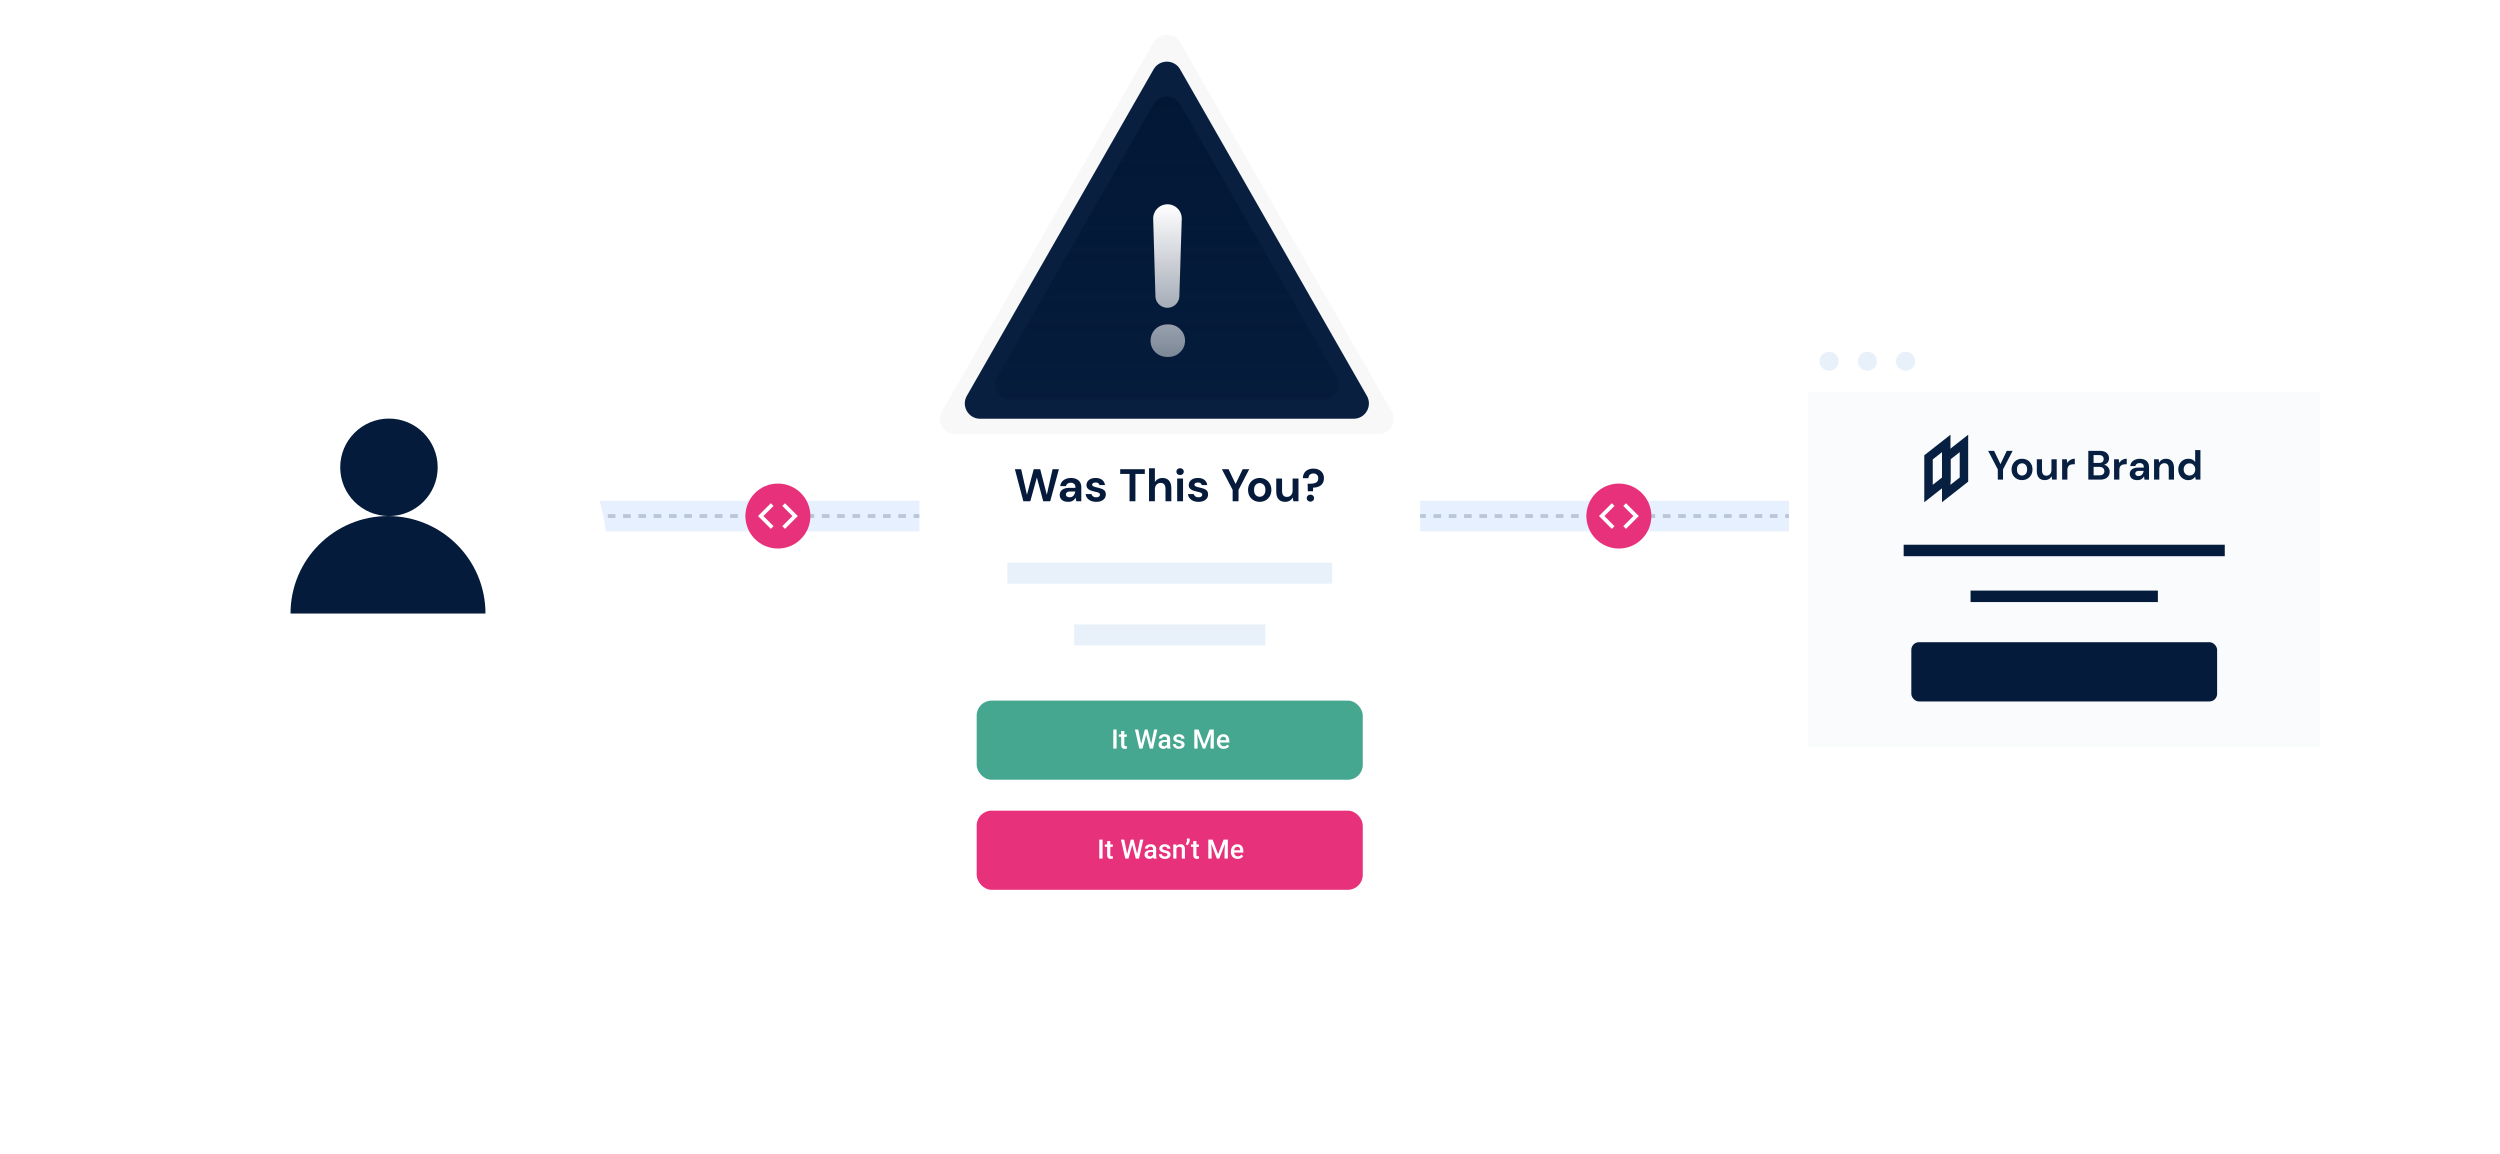 
<svg xmlns="http://www.w3.org/2000/svg" xmlns:xlink="http://www.w3.org/1999/xlink" width="1308" height="604" fill="none" xmlns:v="https://vecta.io/nano"><style><![CDATA[.B{stroke-width:2}.C{fill:#e8317b}.D{color-interpolation-filters:sRGB}.E{flood-opacity:0}]]></style><path d="M182 270H950" stroke="#0068f8" stroke-opacity=".1" stroke-width="16"/><path d="M182 270H950" stroke="#071e3e" stroke-opacity=".2" stroke-dasharray="4 4" class="B"/><circle cx="407" cy="270" r="17" class="C"/><path d="M410 264l6 6-6 6m-6 0l-6-6 6-6" stroke="#fff" class="B"/><circle cx="847" cy="270" r="17" class="C"/><path d="M850 264l6 6-6 6m-6 0l-6-6 6-6" stroke="#fff" class="B"/><g filter="url(#A)"><path d="M481 81a8 8 0 0 1 8-8h246a8 8 0 0 1 8 8v407a8 8 0 0 1-8 8H489a8 8 0 0 1-8-8V81z" fill="#fff"/></g><rect x="511" y="366.553" width="202" height="41.413" rx="7.776" fill="#45a78f"/><rect x="511" y="424.127" width="202" height="41.413" rx="7.776" class="C"/><g fill="#fff"><path d="M584.206 391.66h-1.723v-9.953h1.723v9.953zm4.047-9.193v1.798h1.306v1.23h-1.306v4.13c0 .283.055.488.164.615s.314.185.602.185a2.54 2.54 0 0 0 .581-.069v1.286a4.13 4.13 0 0 1-1.094.157c-1.276 0-1.914-.704-1.914-2.112v-4.2h-1.217v-1.23h1.217v-1.798h1.66z"/><use xlink:href="#F"/><path d="M610.825 391.66c-.073-.14-.137-.37-.2-.7a2.59 2.59 0 0 1-1.942.827c-.742 0-1.35-.212-1.818-.636s-.704-.948-.704-1.572c0-.8.292-1.392.875-1.812s1.426-.635 2.516-.635h1.018v-.486c0-.383-.107-.688-.32-.916s-.54-.348-.978-.348c-.378 0-.688.095-.93.287s-.363.426-.363.717h-1.66c0-.405.135-.783.403-1.134s.634-.634 1.094-.834.982-.3 1.552-.3c.866 0 1.556.22 2.07.656s.78 1.044.793 1.832v3.336c0 .666.094 1.196.28 1.593v.116h-1.696zM609 390.465c.328 0 .636-.08.923-.24a1.69 1.69 0 0 0 .656-.643v-1.395h-.895c-.616 0-1.078.108-1.388.322a1.04 1.04 0 0 0-.465.91c0 .32.105.574.315.766.214.186.5.28.854.28zm9.126-.815a.75.75 0 0 0-.369-.676c-.242-.155-.645-.292-1.2-.4s-1.037-.268-1.415-.45c-.83-.4-1.244-.982-1.244-1.743 0-.638.27-1.17.806-1.6s1.222-.643 2.05-.643c.884 0 1.597.22 2.14.656s.82 1.005.82 1.702h-1.66c0-.32-.12-.583-.356-.793s-.55-.32-.943-.32c-.364 0-.663.084-.895.253a.8.8 0 0 0-.342.677.67.67 0 0 0 .321.594c.214.142.647.285 1.3.43s1.162.312 1.53.513.65.433.827.7c.183.278.274.615.274 1 0 .666-.276 1.206-.827 1.62s-1.274.615-2.167.615c-.606 0-1.147-.1-1.62-.328s-.844-.52-1.108-.903-.396-.795-.396-1.237h1.613c.023.392.17.695.444.9s.636.315 1.087.315c.438 0 .77-.082.998-.246s.342-.388.342-.657z"/><use xlink:href="#G"/><path d="M640.22 391.798c-1.053 0-1.908-.33-2.564-1-.65-.666-.977-1.55-.977-2.653v-.205c0-.738.14-1.397.424-1.975a3.26 3.26 0 0 1 1.203-1.36c.515-.323 1.1-.485 1.722-.485 1.007 0 1.784.32 2.33.964s.828 1.552.828 2.727v.67h-4.833c.05.6.252 1.094.608 1.45s.8.534 1.353.534a2.25 2.25 0 0 0 1.86-.923l.895.854a3.01 3.01 0 0 1-1.19 1.033c-.492.24-1.046.362-1.66.362zm-.2-6.337c-.455 0-.824.16-1.107.478s-.456.764-.533 1.333h3.165v-.123c-.037-.556-.185-.975-.444-1.257-.26-.288-.62-.43-1.08-.43zm-63.15 63.774h-1.723v-9.953h1.723v9.953zm4.048-9.195v1.798h1.306v1.23h-1.306v4.13c0 .283.055.488.164.615s.314.185.602.185c.2 0 .385-.023.58-.068v1.285a4.09 4.09 0 0 1-1.094.157c-1.276 0-1.914-.704-1.914-2.112v-4.2h-1.217v-1.23h1.217v-1.798h1.66z"/><use xlink:href="#F" x="-7.335" y="57.574"/><path d="M603.5 449.235c-.073-.14-.136-.37-.2-.7a2.59 2.59 0 0 1-1.942.827c-.742 0-1.35-.212-1.818-.636s-.704-.948-.704-1.572c0-.788.292-1.392.875-1.8.588-.424 1.426-.636 2.516-.636h1.018v-.486c0-.382-.107-.688-.32-.916s-.54-.348-.978-.348c-.378 0-.688.095-.93.287s-.363.426-.363.718h-1.66c0-.406.135-.784.404-1.135s.633-.634 1.093-.834.982-.3 1.552-.3c.866 0 1.556.22 2.07.656s.78 1.044.793 1.832v3.336c0 .666.094 1.197.28 1.593v.116H603.5zm-1.825-1.196c.328 0 .636-.08.923-.24s.5-.374.656-.643v-1.394h-.895c-.616 0-1.078.107-1.388.32s-.465.517-.465.9c0 .32.105.574.315.766s.5.28.854.28zm9.115-.813a.75.75 0 0 0-.369-.677c-.242-.155-.645-.292-1.2-.4s-1.037-.27-1.415-.45c-.83-.402-1.244-.983-1.244-1.744 0-.638.27-1.17.806-1.6s1.222-.643 2.05-.643c.884 0 1.597.22 2.14.656s.82 1.005.82 1.703h-1.66c0-.32-.12-.584-.355-.793-.237-.215-.552-.322-.944-.322-.364 0-.663.085-.895.253a.8.8 0 0 0-.342.677c0 .255.107.453.32.595s.647.285 1.3.43 1.162.313 1.53.513c.374.196.65.433.827.7.183.278.274.615.274 1.012 0 .665-.276 1.205-.827 1.62-.552.4-1.274.615-2.167.615-.606 0-1.146-.1-1.62-.328s-.844-.52-1.108-.902a2.14 2.14 0 0 1-.396-1.238h1.613c.023.392.17.695.444.9s.636.315 1.087.315c.438 0 .77-.082.998-.246a.78.78 0 0 0 .342-.656zm4.63-5.386l.048.854c.547-.66 1.264-1 2.153-1 1.54 0 2.324.882 2.352 2.646v4.887h-1.66v-4.792c0-.47-.103-.815-.308-1.04s-.53-.342-1-.342c-.67 0-1.17.304-1.497.9v5.263h-1.66v-7.396h1.565zm5.775.395l-.847-.526c.4-.597.622-1.228.635-1.894v-1.08h1.456v.944c0 .47-.12.943-.362 1.422s-.53.852-.882 1.134zm4.772-2.195v1.798h1.305v1.23h-1.305v4.13c0 .283.054.488.164.615s.314.185.6.185a2.58 2.58 0 0 0 .581-.068v1.285c-.378.105-.742.157-1.093.157-1.276 0-1.914-.704-1.914-2.112v-4.2h-1.217v-1.23h1.217v-1.798h1.66z"/><use xlink:href="#G" x="7.335" y="57.574"/><path d="M647.555 449.372c-1.053 0-1.908-.33-2.564-.99-.65-.666-.977-1.55-.977-2.652v-.206c0-.738.14-1.396.424-1.975s.688-1.037 1.203-1.36 1.09-.486 1.722-.486c1.007 0 1.784.32 2.33.964.552.643.827 1.552.827 2.728v.67h-4.833c.05.61.253 1.094.61 1.45s.81.533 1.353.533a2.25 2.25 0 0 0 1.86-.923l.895.855c-.296.442-.692.786-1.19 1.032s-1.046.362-1.66.362zm-.2-6.337c-.455 0-.824.16-1.107.48s-.456.763-.533 1.333h3.165v-.123c-.037-.556-.185-.976-.444-1.258-.26-.287-.62-.43-1.08-.43z"/></g><g fill="#061b3b"><path d="M535.42 262.274l-4.44-16.8h3.288l3.024 13.368 3.552-13.368h3.384l3.456 13.368 3.024-13.368h3.312l-4.56 16.8h-3.648l-3.336-12.456-3.432 12.456h-3.624zm23.498.288c-1.024 0-1.864-.16-2.52-.48-.656-.336-1.144-.776-1.464-1.32s-.48-1.144-.48-1.8c0-1.104.432-2 1.296-2.688s2.16-1.032 3.888-1.032h3.024v-.288c0-.816-.232-1.416-.696-1.8s-1.04-.576-1.728-.576c-.624 0-1.168.152-1.632.456-.464.288-.752.72-.864 1.296h-3c.08-.864.368-1.616.864-2.256a4.9 4.9 0 0 1 1.968-1.464c.8-.352 1.696-.528 2.688-.528 1.696 0 3.032.424 4.008 1.272s1.464 2.048 1.464 3.6v7.32h-2.616l-.288-1.92a4.4 4.4 0 0 1-1.488 1.584c-.624.416-1.432.624-2.424.624zm.696-2.4c.88 0 1.56-.288 2.04-.864.496-.576.808-1.288.936-2.136h-2.616c-.816 0-1.4.152-1.752.456-.352.288-.528.648-.528 1.08 0 .464.176.824.528 1.08s.816.384 1.392.384z"/><use xlink:href="#H"/><path d="M590.978 262.274v-14.328h-4.896v-2.472h12.888v2.472h-4.92v14.328h-3.072zm10.195 0v-17.28h3.072v7.2c.4-.656.936-1.168 1.608-1.536.688-.384 1.472-.576 2.352-.576 1.472 0 2.608.464 3.408 1.392.816.928 1.224 2.288 1.224 4.08v6.72h-3.048v-6.432c0-1.024-.208-1.808-.624-2.352-.4-.544-1.04-.816-1.92-.816a2.85 2.85 0 0 0-2.16.912c-.56.608-.84 1.456-.84 2.544v6.144h-3.072zm16.257-13.752c-.56 0-1.024-.168-1.392-.504-.352-.336-.528-.76-.528-1.272s.176-.928.528-1.248c.368-.336.832-.504 1.392-.504s1.016.168 1.368.504c.368.32.552.736.552 1.248s-.184.936-.552 1.272c-.352.336-.808.504-1.368.504zm-1.536 13.752V250.37h3.072v11.904h-3.072z"/><use xlink:href="#H" x="53.507"/><path d="M644.918 262.274v-5.976l-5.64-10.824h3.48l3.72 7.752 3.696-7.752h3.432L648 256.298v5.976h-3.072zm14.162.288c-1.152 0-2.192-.264-3.12-.792-.912-.528-1.64-1.256-2.184-2.184-.528-.944-.792-2.032-.792-3.264s.272-2.312.816-3.24c.544-.944 1.272-1.68 2.184-2.208.928-.528 1.968-.792 3.12-.792 1.136 0 2.16.264 3.072.792a5.68 5.68 0 0 1 2.184 2.208c.544.928.816 2.008.816 3.24s-.272 2.32-.816 3.264c-.528.928-1.256 1.656-2.184 2.184s-1.96.792-3.096.792zm0-2.664c.8 0 1.496-.296 2.088-.888.592-.608.888-1.504.888-2.688s-.296-2.072-.888-2.664c-.592-.608-1.28-.912-2.064-.912-.816 0-1.52.304-2.112.912-.576.592-.864 1.48-.864 2.664s.288 2.08.864 2.688c.592.592 1.288.888 2.088.888zm13.307 2.664c-1.488 0-2.64-.464-3.456-1.392-.8-.928-1.2-2.288-1.2-4.08v-6.72h3.048v6.432c0 1.024.208 1.808.624 2.352s1.072.816 1.968.816c.848 0 1.544-.304 2.088-.912.56-.608.84-1.456.84-2.544v-6.144h3.072v11.904h-2.712l-.24-2.016c-.368.704-.904 1.264-1.608 1.68-.688.416-1.496.624-2.424.624zm11.866-5.52l-.096-3.96h1.104c.816 0 1.56-.072 2.232-.216s1.208-.424 1.608-.84.6-1.024.6-1.824c0-.768-.232-1.368-.696-1.8-.464-.448-1.08-.672-1.848-.672-.8 0-1.424.224-1.872.672-.448.432-.672 1.024-.672 1.776h-2.904c-.016-.96.192-1.816.624-2.568s1.056-1.344 1.872-1.776c.832-.432 1.824-.648 2.976-.648 1.072 0 2.016.2 2.832.6.832.4 1.48.976 1.944 1.728.48.736.72 1.64.72 2.712 0 1.104-.248 2.016-.744 2.736-.48.72-1.144 1.256-1.992 1.608-.832.352-1.8.536-2.904.552l-.072 1.92h-2.712zm1.368 5.4c-.56 0-1.024-.176-1.392-.528-.352-.352-.528-.776-.528-1.272a1.76 1.76 0 0 1 .528-1.296c.368-.352.832-.528 1.392-.528s1.016.176 1.368.528a1.76 1.76 0 0 1 .528 1.296c0 .496-.176.92-.528 1.272s-.808.528-1.368.528z"/></g><path d="M527 299.9h170M562 332.2h100" stroke="#e8f1f9" stroke-width="11"/><g fill="#081f40"><path d="M603.56 22.106c3.073-5.36 10.807-5.36 13.88 0l110.693 193.08c3.057 5.333-.793 11.98-6.94 11.98H499.808c-6.148 0-9.998-6.646-6.94-11.98L603.56 22.106z" fill-opacity=".03"/><path d="M603.556 36.282c3.072-5.37 10.816-5.37 13.888 0l97.71 170.83c3.05 5.334-.8 11.972-6.945 11.972H512.792c-6.144 0-9.995-6.638-6.945-11.972l97.71-170.83z"/></g><path d="M603.56 54.435c3.073-5.363 10.81-5.363 13.882 0l81.696 142.57c3.056 5.334-.795 11.978-6.94 11.978H528.804c-6.146 0-9.997-6.644-6.94-11.978l81.696-142.57z" fill="url(#D)"/><path d="M610.78 161.028a6.26 6.26 0 0 1-6.258-6.079l-1.174-40.288a7.48 7.48 0 1 1 14.948.016l-1.258 40.285a6.26 6.26 0 0 1-6.258 6.066zm.33 25.733c-2.7 0-4.912-.827-6.637-2.483-1.65-1.655-2.475-3.65-2.475-5.982 0-2.407.825-4.44 2.475-6.094 1.725-1.656 3.937-2.483 6.637-2.483 2.55 0 4.65.827 6.3 2.483 1.725 1.655 2.587 3.687 2.587 6.094 0 2.333-.862 4.327-2.587 5.982-1.65 1.656-3.75 2.483-6.3 2.483z" fill="url(#E)"/><g filter="url(#B)"><circle cx="203" cy="270" r="115" fill="#fff"/></g><g fill="#051b3b"><circle cx="203.5" cy="244.5" r="25.5"/><path d="M203 270c-28.167 0-51 22.833-51 51h102c0-28.167-22.833-51-51-51z"/></g><g filter="url(#C)"><path d="M936 176a8 8 0 0 1 8-8h272a8 8 0 0 1 8 8v217a8 8 0 0 1-8 8H944a8 8 0 0 1-8-8V176z" fill="#fff"/></g><g fill="#e8f1f9"><circle cx="957" cy="189" r="5"/><circle cx="977" cy="189" r="5"/><circle cx="997" cy="189" r="5"/></g><path fill="#f9fbfd" d="M946 205h268v186H946z"/><path d="M996 288h168m-133 24h98" stroke="#051b3b" stroke-width="6"/><path d="M1045.25 250.928v-5.347l-5.04-9.685h3.1l3.33 6.936 3.3-6.936h3.07l-5.03 9.685v5.347h-2.75zm12.68.257c-1.03 0-1.96-.236-2.8-.708-.82-.473-1.47-1.124-1.96-1.954-.47-.845-.7-1.82-.7-2.92s.25-2.068.73-2.9c.5-.844 1.14-1.503 1.96-1.975.83-.473 1.76-.7 2.8-.7 1 0 1.93.236 2.75.7a5.05 5.05 0 0 1 1.95 1.975c.5.83.73 1.797.73 2.9s-.24 2.076-.73 2.92a5.11 5.11 0 0 1-1.95 1.954c-.83.474-1.76.708-2.77.708zm0-2.383c.7 0 1.34-.265 1.87-.795.52-.544.8-1.345.8-2.405s-.27-1.854-.8-2.383c-.53-.544-1.15-.816-1.85-.816-.73 0-1.36.272-1.9.816-.52.53-.77 1.324-.77 2.383s.25 1.86.77 2.405c.53.53 1.15.795 1.87.795zm11.9 2.383c-1.33 0-2.36-.415-3.1-1.245-.72-.83-1.07-2.047-1.07-3.65v-6.012h2.72v5.755c0 .916.2 1.617.56 2.104s.96.73 1.76.73c.76 0 1.38-.272 1.87-.816.5-.544.75-1.303.75-2.276v-5.497h2.75v10.65h-2.43l-.2-1.804a3.73 3.73 0 0 1-1.44 1.503c-.6.372-1.34.558-2.17.558zm9.07-.257v-10.65h2.45l.26 1.997a4.28 4.28 0 0 1 1.57-1.632c.67-.415 1.46-.623 2.36-.623v2.9h-.78c-.6 0-1.13.093-1.6.28s-.84.508-1.1.967-.4 1.095-.4 1.9v4.853h-2.75zm13.7 0v-15.032h6.03c1.56 0 2.75.365 3.57 1.096.83.715 1.24 1.64 1.24 2.77 0 .944-.26 1.703-.77 2.276-.5.558-1.12.937-1.85 1.138a3.57 3.57 0 0 1 2.13 1.288c.56.673.83 1.46.83 2.362 0 1.188-.42 2.17-1.28 2.942s-2.08 1.16-3.65 1.16h-6.25zm2.75-8.72h2.87c.78 0 1.37-.178 1.8-.536.4-.358.62-.866.62-1.525 0-.63-.2-1.124-.62-1.482-.4-.372-1-.558-1.83-.558h-2.83v4.1zm0 6.485h3.07c.8 0 1.44-.186 1.9-.558.45-.386.68-.923.68-1.6 0-.702-.23-1.253-.7-1.654s-1.1-.6-1.9-.6h-3.02v4.423zm10.73 2.235v-10.65h2.45l.26 1.997a4.32 4.32 0 0 1 1.56-1.632c.68-.415 1.46-.623 2.36-.623v2.9h-.77c-.6 0-1.14.093-1.6.28s-.84.508-1.12.967c-.25.458-.38 1.095-.38 1.9v4.853h-2.75zm12.2.257c-.92 0-1.67-.143-2.26-.43-.6-.3-1.02-.695-1.3-1.18s-.43-1.024-.43-1.6c0-.988.4-1.8 1.16-2.405s1.93-.923 3.48-.923h2.7v-.258c0-.73-.2-1.267-.62-1.6-.4-.344-.93-.516-1.54-.516-.56 0-1.05.136-1.46.408-.42.258-.68.645-.78 1.16h-2.68c.07-.773.33-1.446.77-2.02.46-.572 1.05-1 1.76-1.3.72-.315 1.52-.473 2.4-.473 1.52 0 2.7.38 3.58 1.138s1.3 1.833 1.3 3.22v6.55H1122l-.25-1.718c-.32.572-.76 1.045-1.34 1.417-.55.372-1.28.558-2.16.558zm.62-2.147c.8 0 1.4-.258 1.82-.773.45-.515.73-1.153.84-1.9h-2.34c-.73 0-1.25.136-1.57.408a1.21 1.21 0 0 0-.47.966c0 .415.16.737.47.966.32.23.73.344 1.25.344zm8.1 1.9v-10.65h2.42l.22 1.804a3.79 3.79 0 0 1 1.41-1.503c.63-.373 1.37-.56 2.22-.56 1.3 0 2.34.415 3.07 1.246s1.1 2.047 1.1 3.65v6.013h-2.75v-5.755c0-.916-.18-1.618-.55-2.105-.38-.486-.96-.73-1.74-.73a2.52 2.52 0 0 0-1.92.816c-.48.544-.73 1.303-.73 2.276v5.498H1127zm17.95.257c-1 0-1.9-.243-2.7-.73s-1.4-1.152-1.87-1.997c-.45-.844-.68-1.804-.68-2.877s.23-2.026.68-2.856c.46-.845 1.08-1.503 1.87-1.976.8-.486 1.68-.73 2.7-.73.8 0 1.5.15 2.1.45a3.79 3.79 0 0 1 1.46 1.267v-6.27h2.75v15.46h-2.45l-.3-1.525c-.34.472-.8.887-1.37 1.245-.56.358-1.3.537-2.2.537zm.58-2.405c.88 0 1.6-.293 2.16-.88.58-.6.86-1.367.86-2.298s-.28-1.7-.86-2.276c-.55-.6-1.28-.902-2.16-.902s-1.6.294-2.17.88c-.58.587-.86 1.345-.86 2.276s.28 1.696.86 2.297c.57.602 1.3.902 2.17.902z" fill="#071f40"/><g stroke="#071f40" stroke-width="4.435"><path d="M1009 239.28l9.27-7.28v18.925l-9.27 7.28V239.28z"/><path d="M1018.27 239.28l9.27-7.28v18.925l-9.27 7.28V239.28z"/></g><rect x="1000" y="336" width="160" height="31" rx="4" fill="#051b3b"/><defs><filter id="A" x="397" y="12.25" width="430" height="591" filterUnits="userSpaceOnUse" class="D"><feFlood result="A" class="E"/><feColorMatrix in="SourceAlpha" values="0 0 0 0 0 0 0 0 0 0 0 0 0 0 0 0 0 0 127 0"/><feOffset dy="23.25"/><feGaussianBlur stdDeviation="42"/><feColorMatrix values="0 0 0 0 0 0 0 0 0 0 0 0 0 0 0 0 0 0 0.1 0"/><feBlend in2="A"/><feBlend in="SourceGraphic"/></filter><filter id="B" x="4" y="94.25" width="398" height="398" filterUnits="userSpaceOnUse" class="D"><feFlood result="A" class="E"/><feColorMatrix in="SourceAlpha" values="0 0 0 0 0 0 0 0 0 0 0 0 0 0 0 0 0 0 127 0"/><feOffset dy="23.25"/><feGaussianBlur stdDeviation="42"/><feColorMatrix values="0 0 0 0 0 0 0 0 0 0 0 0 0 0 0 0 0 0 0.1 0"/><feBlend in2="A"/><feBlend in="SourceGraphic"/></filter><filter id="C" x="852" y="107.25" width="456" height="401" filterUnits="userSpaceOnUse" class="D"><feFlood result="A" class="E"/><feColorMatrix in="SourceAlpha" values="0 0 0 0 0 0 0 0 0 0 0 0 0 0 0 0 0 0 127 0"/><feOffset dy="23.25"/><feGaussianBlur stdDeviation="42"/><feColorMatrix values="0 0 0 0 0 0 0 0 0 0 0 0 0 0 0 0 0 0 0.1 0"/><feBlend in2="A"/><feBlend in="SourceGraphic"/></filter><linearGradient id="D" x1="610.5" y1="42.322" x2="610.5" y2="208.983" gradientUnits="userSpaceOnUse"><stop stop-color="#021735"/><stop offset="1" stop-color="#021735" stop-opacity=".4"/></linearGradient><linearGradient id="E" x1="611" y1="106.966" x2="611" y2="246.201" gradientUnits="userSpaceOnUse"><stop stop-color="#fff"/><stop offset="1" stop-color="#ececec" stop-opacity=".13"/></linearGradient><path id="F" d="M602.287 389.2l1.53-7.492h1.716l-2.297 9.953h-1.654l-1.894-7.266-1.934 7.266h-1.66l-2.297-9.953h1.716l1.545 7.48 1.9-7.48h1.45l1.88 7.492z"/><path id="G" d="M627.102 381.708l2.87 7.63 2.864-7.63h2.235v9.953h-1.722v-3.28l.17-4.39-2.94 7.67h-1.237l-2.933-7.663.17 4.382v3.28h-1.723v-9.953h2.243z"/><path id="H" d="M573.586 262.562c-1.056 0-1.984-.168-2.784-.504-.8-.352-1.44-.832-1.92-1.44s-.768-1.312-.864-2.112h3.096c.096.464.352.864.768 1.2.432.32.984.48 1.656.48s1.16-.136 1.464-.408c.32-.272.48-.584.48-.936 0-.512-.224-.856-.672-1.032-.448-.192-1.072-.376-1.872-.552l-1.56-.408a8.01 8.01 0 0 1-1.464-.6c-.432-.256-.784-.576-1.056-.96-.272-.4-.408-.888-.408-1.464 0-1.056.416-1.944 1.248-2.664.848-.72 2.032-1.08 3.552-1.08 1.408 0 2.528.328 3.36.984.848.656 1.352 1.56 1.512 2.712h-2.904c-.176-.88-.84-1.32-1.992-1.32-.576 0-1.024.112-1.344.336-.304.224-.456.504-.456.84 0 .352.232.632.696.84s1.08.4 1.848.576c.832.192 1.592.408 2.28.648.704.224 1.264.568 1.68 1.032.416.448.624 1.096.624 1.944.016.736-.176 1.4-.576 1.992s-.976 1.056-1.728 1.392-1.64.504-2.664.504z"/></defs></svg>